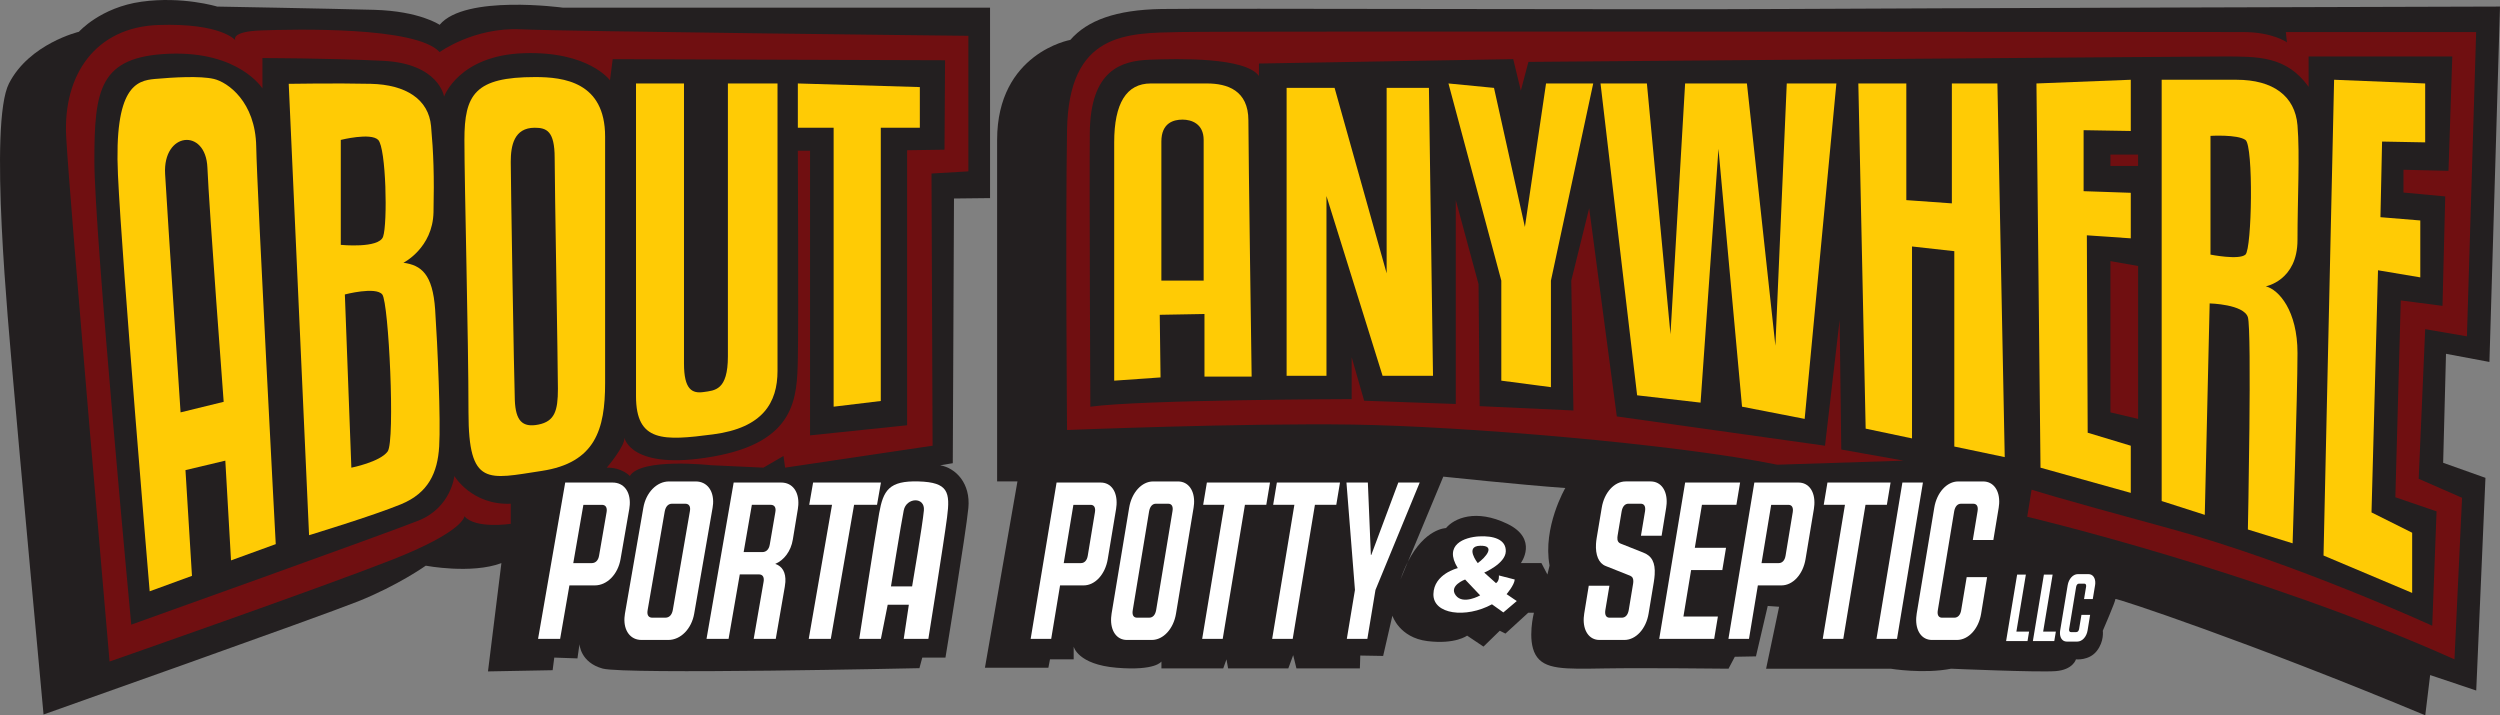 <svg xmlns="http://www.w3.org/2000/svg" xmlns:xlink="http://www.w3.org/1999/xlink" id="Layer_1" x="0px" y="0px" viewBox="0 0 1361.93 389.69" style="enable-background:new 0 0 1361.93 389.69;" xml:space="preserve"><rect x="0" y="0" width="1361.93" height="389.69" fill="#808080" stroke="none"/><style type="text/css">	.st0{fill:#231F20;}	.st1{fill:#FFCB05;}	.st2{fill:#FFFFFF;}	.st3{fill:#700F11;}</style><path class="st0" d="M1356.17,197.18l5.76-193.61c0,0-320.76,0.89-390.76,1.33c-70,0.44-313.67-0.44-338.48,0 s-40.32,6.2-49.62,16.84c0,0-39.87,7.09-39.87,54.49s0,186.01,0,186.01h11.08l-17.72,101.53h34.56l0.89-4.58h12.9v-6.94 c0,0,2.14,9.75,23.42,11.52s24.38-3.4,24.38-3.4v3.77h33.67l1.77-4.95l0.89,4.95h32.79l2.66-7.24l1.77,7.24h34.56l0.22-7.02 l12.46,0.22l5.04-21.93c0,0,3.77,11.94,19.05,13.84c15.28,1.89,21.65-2.98,21.65-2.98l8.92,5.98l8.86-8.64l3.1,1.55l12.41-11.36h3.1 c0,0-3.77,14.68,0.89,22.88c4.65,8.2,15.73,7.83,37.44,7.46c21.71-0.37,67.68,0.15,67.68,0.15l3.43-6.5l11.52-0.22l6.42-27.47 l6.2,0.44l-7.09,33.75h67.84c0,0,17.89,2.96,32.95,0c0,0,47.41,2.05,56.93,1.32c9.53-0.73,11.08-6.42,11.08-6.42s7.09,0.81,11.3-4.5 c4.21-5.32,3.32-11.08,3.32-11.08s7.09-16.39,6.87-17.28c-0.22-0.89,73.77,23.7,168.8,63.35l2.66-21.93l25.11,8.42l5.02-115.86 l-23.04-8.2l1.55-59.37L1356.17,197.18z M844.16,308.09l-1.18,4.89l-3.25-6.22h-11.22c0,0,9.75-13.14-7.38-21.41 c-17.13-8.27-28.95-3.03-33.38,2.33c0,0-11.55,0.15-20.78,18.35l-4.03,9.68c1.25-3.7,2.62-6.89,4.03-9.68l19.3-46.37 c0,0,42.85,4.53,66.46,6.2C852.73,265.86,840.32,287.12,844.16,308.09z"></path><path class="st0" d="M539.35,4.17H306.6c0,0-53.28-7.29-67.1,9.35c0,0-10.87-7.5-35.68-8.17s-85.51-1.77-85.51-1.77 s-18.83-5.76-41.2-2.66S42.99,17.31,42.99,17.31s-27.03,6.47-38.1,28.16S4.67,177.49,7.11,206.61s16.61,182.63,16.61,182.63 s149.53-52.94,171.24-61.58s36.99-19.49,36.99-19.49s24.81,4.72,41.2-1.4l-7.31,59l35.22-0.66l0.89-6.87l12.63,0.44l1.11-7.75 c0,0,0.44,9.97,12.63,13.29s172.56-0.22,172.56-0.22l1.55-5.76h12.63c0,0,11.22-68.23,12.48-81.52 c1.26-13.29-6.72-21.71-15.36-23.26l6.87-1.11l0.66-144.21l19.64-0.22V4.17z"></path><path class="st1" d="M139.58,79.78c-0.44-24.37-15.51-35-23.04-36.77c-7.53-1.77-22.15-0.89-32.12,0s-22.37,3.99-20.16,52.28 c2.22,48.29,17.28,226.84,17.28,226.84l23.04-8.42l-3.54-57.6l21.71-5.16l3.1,54.34l24.37-8.86 C150.21,296.43,140.02,104.15,139.58,79.78z M98.37,224.65c0,0-7.09-106.77-8.42-129.81c-1.33-23.04,22.15-25.25,23.04-3.54 c0.89,21.71,8.86,127.6,8.86,127.6L98.37,224.65z"></path><path class="st1" d="M237.05,168.61c-1.33-19.27-7.53-24.15-17.28-25.47c0,0,15.95-7.97,16.39-27.47s0-32.34-1.33-46.96 c-1.33-14.62-13.73-22.6-32.79-23.04c-19.05-0.44-44.75,0-44.75,0l11.08,245.89c0,0,35-10.63,50.06-16.84 c15.06-6.2,19.94-17.28,20.82-31.46C240.15,229.08,238.37,187.88,237.05,168.61z M185.65,76.22c0,0,16.36-4.12,20.38,0 c4.34,4.44,5.17,45.65,2.66,52.74c-2.31,6.52-23.04,4.43-23.04,4.43V76.22z M211.2,245.92c-4.13,5.76-19.79,8.86-19.79,8.86 l-3.54-94.37c0,0,16.84-4.43,20.38,0C211.79,164.84,215.34,240.16,211.2,245.92z"></path><path class="st1" d="M291.54,41.98c-32.79,0-38.54,9.44-38.54,34.24c0,24.8,2.22,107.67,2.22,148.43s10.63,36.33,39.87,31.9 c29.24-4.43,34.56-22.6,34.56-47.85c0-25.25,0-104.56,0-134.31C329.64,44.64,307.05,41.98,291.54,41.98z M293.31,231.3 c-8.86,1.77-12.41-2.22-12.85-13.29s-2.22-120.95-2.22-129.81s1.77-18.61,13.07-18.61c6.42,0,10.85,1.77,10.85,16.39 c0,14.62,1.77,113.86,1.77,125.82C303.95,223.77,302.17,229.53,293.31,231.3z"></path><path class="st1" d="M346.48,45.47h26.14c0,0,0,138.43,0,152.6c0,14.18,4.43,16.39,10.63,15.51c6.2-0.89,13.29-0.89,13.29-19.49 s0-148.62,0-148.62h27.03c0,0,0,139.31,0,156.59s-7.97,31.01-35,34.56c-27.03,3.54-42.09,4.43-42.09-20.82 S346.48,45.47,346.48,45.47z"></path><polygon class="st1" points="434.64,45.47 434.64,69.59 454.14,69.59 454.14,221.55 479.83,218.45 479.83,69.59 501.1,69.59  501.1,47.44 "></polygon><path class="st1" d="M681.86,205.16c0,0-1.77-123.17-1.77-139.56c0-16.39-11.52-20.13-22.6-20.13s-17.28,0-30.57,0 s-19.94,10.83-19.94,32.1c0,21.27,0,129.81,0,129.81l25.25-1.77l-0.44-34.11l24.37-0.44v34.11H681.86z M655.72,152.88h-23.04 c0,0,0-65.57,0-75.76c0-10.19,6.65-11.96,11.52-11.96s11.52,2.22,11.52,11.08S655.72,152.88,655.72,152.88z"></path><polygon class="st1" points="700.91,47.88 700.91,204.72 722.62,204.72 722.62,106.8 753.19,204.72 780.66,204.72 778.44,47.88  755.4,47.88 755.4,148.89 727.05,47.88 "></polygon><polygon class="st1" points="789.08,45.47 817.87,152.88 817.87,207.37 844.9,210.92 844.9,152.88 867.94,45.47 842.24,45.47  830.72,123.64 813.89,47.88 "></polygon><polygon class="st1" points="871.92,45.47 891.86,215.35 926.42,219.34 936.17,81.11 949.01,221.55 983.13,228.2 1000.41,45.47  973.38,45.47 967.18,188.32 951.67,45.47 918,45.47 910.03,182.12 897.18,45.47 "></polygon><polygon class="st1" points="1012.37,45.47 1016.36,233.51 1041.61,238.83 1041.61,134.27 1064.65,136.83 1064.65,243.26  1092.12,249.02 1088.13,45.47 1063.32,45.47 1063.32,110.79 1038.51,109.02 1038.51,45.47 "></polygon><polygon class="st1" points="1109.4,45.47 1111.61,254.78 1160.79,268.51 1160.79,242.82 1137.31,235.73 1136.86,128.19  1160.79,129.84 1160.79,105.03 1135.09,104.15 1135.09,70.92 1160.79,71.36 1160.79,43.45 "></polygon><path class="st1" d="M1251.61,130.73c0-22.15,1.33-46.52,0-62.47c-1.33-15.95-13.29-24.81-33.23-24.81s-40.76,0-40.76,0v229.5 l23.48,7.53l2.66-115.19c0,0,18.61,0.44,20.82,7.53c2.22,7.09,0,115.63,0,115.63l24.37,7.53c0,0,2.66-80.63,2.66-103.67 c0-23.04-10.19-34.56-17.28-36.33C1234.33,155.98,1251.61,152.88,1251.61,130.73z M1223.26,138.7c-3.54,3.1-19.05,0-19.05,0V74.02 c0,0,14.62-0.89,19.05,2.22S1226.8,135.6,1223.26,138.7z"></path><polygon class="st1" points="1271.55,43.45 1265.79,302.63 1314.08,323.01 1314.08,290.22 1291.93,279.15 1295.47,147.24  1318.51,151.11 1318.51,120.1 1296.8,118.32 1297.69,77.12 1321.17,77.56 1321.17,45.47 "></polygon><path class="st2" d="M343.08,274.95c-0.04,0.73-0.13,1.49-0.26,2.27l-4.76,27.35c-1.42,8.29-7.32,14.34-14.05,14.34H310.2 l-5.06,29.13h-12.02l14.79-85.16h25.82C339.82,262.87,343.51,267.8,343.08,274.95z M330.54,278.25c0.12-2.03-0.77-3.23-2.66-3.23 h-10.07l-5.51,31.75h10.03c2.12,0,3.62-1.49,4.04-4.14l4.07-23.57C330.49,278.77,330.53,278.5,330.54,278.25z"></path><path class="st2" d="M340.19,336.54c0.04-0.72,0.13-1.47,0.26-2.25l10.02-57.67c1.42-8.29,7.3-14.34,13.95-14.34h14.61 c6.1,0,9.87,5.01,9.44,12.09c-0.04,0.72-0.13,1.47-0.27,2.25l-10.02,57.67c-1.42,8.29-7.38,14.34-14.1,14.34h-14.61 C343.44,348.63,339.76,343.62,340.19,336.54z M362.48,336.49c2.12,0,3.54-1.49,4.04-4.14l9.31-53.8c0.06-0.34,0.1-0.66,0.12-0.96 c0.12-2.04-0.83-3.18-2.68-3.18h-7.16c-2.04,0-3.46,1.49-3.97,4.14l-9.32,53.8c-0.06,0.33-0.1,0.65-0.12,0.95 c-0.12,2.05,0.83,3.19,2.62,3.19H362.48z"></path><path class="st2" d="M434.9,275.08c-0.04,0.69-0.12,1.4-0.24,2.14l-2.75,16.71c-1.03,6.38-4.85,11.29-9.58,13.27 c3.89,1.3,5.83,4.66,5.52,9.86c-0.05,0.82-0.16,1.69-0.32,2.6l-4.92,28.38h-12.02l5.39-31.08c0.05-0.29,0.08-0.56,0.1-0.81 c0.12-2.03-0.77-3.23-2.66-3.23h-10.41l-6.1,35.12h-12.02l14.79-85.16h25.89C431.7,262.87,435.34,267.86,434.9,275.08z  M409.59,275.01l-4.47,25.75h10.18c2.12,0,3.62-1.49,4.04-4.04l3.04-17.67c0.06-0.33,0.1-0.64,0.12-0.93 c0.12-1.97-0.83-3.11-2.68-3.11H409.59z"></path><path class="st2" d="M477.78,275.01h-12.5l-12.68,73.02h-12.02l12.68-73.02h-12.42l2.11-12.14h36.95L477.78,275.01z"></path><g>	<path class="st2" d="M608.27,274.95c-0.04,0.73-0.13,1.49-0.25,2.27l-4.55,27.35c-1.36,8.29-6.87,14.34-13.13,14.34h-12.85  l-4.83,29.13h-11.19l14.12-85.16h24.03C605.28,262.87,608.7,267.8,608.27,274.95z M596.58,278.25c0.12-2.03-0.71-3.23-2.46-3.23  h-9.37l-5.26,31.75h9.33c1.97,0,3.37-1.49,3.78-4.14l3.89-23.57C596.54,278.77,596.57,278.5,596.58,278.25z"></path>	<path class="st2" d="M605.31,336.54c0.04-0.72,0.13-1.47,0.25-2.25l9.57-57.67c1.36-8.29,6.86-14.34,13.04-14.34h13.59  c5.67,0,9.16,5.01,8.73,12.09c-0.04,0.72-0.13,1.47-0.26,2.25l-9.57,57.67c-1.36,8.29-6.93,14.34-13.19,14.34H613.9  C608.29,348.63,604.88,343.62,605.31,336.54z M626.06,336.49c1.97,0,3.3-1.49,3.78-4.14l8.89-53.8c0.06-0.34,0.1-0.66,0.12-0.96  c0.12-2.04-0.76-3.18-2.48-3.18h-6.66c-1.9,0-3.23,1.49-3.71,4.14l-8.9,53.8c-0.06,0.33-0.1,0.65-0.12,0.95  c-0.12,2.05,0.76,3.19,2.42,3.19H626.06z"></path>	<path class="st2" d="M689.84,275.01H678.2l-12.1,73.02h-11.19l12.1-73.02h-11.56l2.02-12.14h34.39L689.84,275.01z"></path>	<path class="st2" d="M727.97,275.01h-11.64l-12.1,73.02h-11.19l12.1-73.02h-11.56l2.02-12.14h34.39L727.97,275.01z"></path>	<path class="st2" d="M738.14,321.38l-4.63-58.51h11.66l1.64,39.43h0.23l14.72-39.43h11.66l-24.1,58.51l-4.42,26.65h-11.19  L738.14,321.38z"></path></g><g>	<path class="st2" d="M862.78,336.54c0.04-0.72,0.13-1.47,0.25-2.25l2.48-15.2h11.26l-2.22,13.27c-0.04,0.28-0.07,0.54-0.09,0.79  c-0.13,2.13,0.69,3.35,2.39,3.35h6.66c1.97,0,3.32-1.49,3.78-4.14l2.37-14.32c0.06-0.37,0.1-0.71,0.12-1.03  c0.1-1.7-0.37-2.77-1.67-3.35l-13.38-5.32c-3.84-1.49-5.63-6.03-5.27-12.07c0.06-1.04,0.19-2.13,0.38-3.26l2.74-16.4  c1.34-8.29,6.86-14.34,13.04-14.34h13.59c5.68,0,9.16,5.02,8.72,12.12c-0.04,0.72-0.13,1.46-0.25,2.22l-2.48,15.23h-11.26  l2.22-13.29c0.04-0.28,0.07-0.55,0.09-0.8c0.13-2.13-0.68-3.34-2.45-3.34h-6.66c-1.9,0-3.23,1.49-3.71,4.14l-2.2,13.18  c-0.06,0.37-0.1,0.72-0.12,1.04c-0.11,1.78,0.4,2.87,1.96,3.45l11.95,4.74c4.92,1.8,6.8,5.58,6.4,12.08  c-0.08,1.23-0.23,2.56-0.46,4l-2.86,17.25c-1.36,8.29-6.93,14.34-13.19,14.34h-13.59C865.76,348.63,862.35,343.62,862.78,336.54z"></path>	<path class="st2" d="M927.17,275.01l-3.88,23.4h17l-2.02,12.14h-17l-4.19,25.33h18.78l-2.02,12.14h-29.94l14.12-85.16h29.94  l-2.02,12.14H927.17z"></path>	<path class="st2" d="M988.41,274.95c-0.04,0.73-0.13,1.49-0.25,2.27l-4.55,27.35c-1.36,8.29-6.87,14.34-13.13,14.34h-12.85  l-4.83,29.13H941.6l14.12-85.16h24.03C985.42,262.87,988.84,267.8,988.41,274.95z M976.72,278.25c0.12-2.03-0.71-3.23-2.46-3.23  h-9.37l-5.26,31.75h9.33c1.97,0,3.37-1.49,3.78-4.14l3.89-23.57C976.68,278.77,976.71,278.5,976.72,278.25z"></path>	<path class="st2" d="M1027.91,275.01h-11.64l-12.1,73.02h-11.19l12.1-73.02h-11.56l2.02-12.14h34.39L1027.91,275.01z"></path>	<path class="st2" d="M1036.37,262.87h11.19l-14.12,85.16h-11.19L1036.37,262.87z"></path>	<path class="st2" d="M1043.91,336.54c0.04-0.72,0.13-1.47,0.25-2.25l9.57-57.67c1.36-8.29,6.86-14.34,13.04-14.34h13.59  c5.68,0,9.15,5.02,8.72,12.12c-0.04,0.72-0.13,1.46-0.25,2.22l-2.91,17.55h-11.19l2.58-15.61c0.06-0.33,0.09-0.64,0.11-0.93  c0.12-2.06-0.74-3.21-2.47-3.21h-6.66c-1.9,0-3.23,1.49-3.71,4.14l-8.9,53.8c-0.06,0.33-0.1,0.65-0.12,0.95  c-0.12,2.05,0.76,3.19,2.42,3.19h6.66c1.97,0,3.36-1.49,3.76-4.14l2.99-17.94h11.12l-3.25,19.87c-1.34,8.29-6.93,14.34-13.19,14.34  h-13.59C1046.88,348.63,1043.48,343.62,1043.91,336.54z"></path></g><g>	<path class="st2" d="M1105.39,344.09l-0.86,5.16h-11.66l6-36.21h4.76l-5.16,31.05H1105.39z"></path>	<path class="st2" d="M1119.97,344.09l-0.86,5.16h-11.66l6-36.21h4.76l-5.16,31.05H1119.97z"></path>	<path class="st2" d="M1122.22,344.36c0.02-0.31,0.05-0.63,0.11-0.96l4.07-24.53c0.58-3.53,2.92-6.1,5.55-6.1h5.78  c2.42,0,3.89,2.14,3.71,5.16c-0.02,0.31-0.05,0.62-0.11,0.95l-1.24,7.46h-4.76l1.1-6.64c0.02-0.14,0.04-0.27,0.05-0.39  c0.05-0.88-0.32-1.36-1.05-1.36h-2.83c-0.81,0-1.37,0.63-1.58,1.76l-3.79,22.88c-0.03,0.14-0.04,0.28-0.05,0.4  c-0.05,0.87,0.33,1.36,1.03,1.36h2.83c0.84,0,1.43-0.63,1.6-1.76l1.27-7.63h4.73l-1.38,8.45c-0.57,3.53-2.95,6.1-5.61,6.1h-5.78  C1123.49,349.51,1122.04,347.38,1122.22,344.36z"></path></g><path class="st2" d="M500.43,262.27c-16.17-0.48-19.27,4.91-21.49,17.32c-2.22,12.41-10.85,68.44-10.85,68.44h11.8l3.71-18.6h11.52 l-2.79,18.6h13.42c0,0,8.42-52.49,10.19-66.23C517.71,268.07,516.61,262.75,500.43,262.27z M503.31,278.04 c-0.66,7.53-6.42,41.42-6.42,41.42h-11.52c0,0,5.54-34.34,6.96-41.42C493.75,270.95,503.98,270.51,503.31,278.04z"></path><path class="st2" d="M820.75,323.67c0,0,4.21-4.87,4.43-7.97l-8.64-2.22c0,0,0.44,2.88-1.55,4.21l-6.42-5.76 c0,0,11.52-4.87,11.74-11.52s-6.87-8.64-14.62-8.2s-19.49,4.43-11.52,17.28c0,0-13.07,3.1-13.29,14.18 c-0.22,11.08,17.72,13.29,31.9,5.54l6.2,4.43l7.31-6.2L820.75,323.67z M793.06,324.34c-3.99-5.32,5.09-8.64,5.09-8.64l8.2,8.64 C806.35,324.34,797.05,329.65,793.06,324.34z M805.03,306.76c0,0-7.31-9.23,1.33-9.45C814.99,297.09,809.46,303.59,805.03,306.76z"></path><path class="st3" d="M71.5,340.29c0,0,138.82-49.62,156.54-56.71c17.72-7.09,19.49-24.25,19.49-24.25s9.45,15.97,30.72,15.09v10.94 c0,0-19.2,2.95-25.25-4.14c0,0,0.03,8.27-39.93,23.92c-39.96,15.66-153.38,55.24-153.38,55.24S37.82,107.99,36.05,74.39 C34.28,40.79,52,14.8,86.26,13.62s41.94,8.27,41.94,8.27s-2.95-4.73,14.18-5.32s84.36-2.36,97.12,11.81c0,0,18.66-13.59,44.07-12.41 c25.4,1.18,243.97,3.54,243.97,3.54v73.84l-20.08,1.18l0.59,148.27l-80.34,11.96l-0.89-6.35l-10.93,6.35l-28.65-1.33 c0,0-38.04-4.2-44.12,5.88c0,0-4.26-4.69-12.56-4.55c0,0,10.08-11.83,9.6-16.32c0,0,3.24,18.24,48.34,10.27 c45.11-7.97,45.7-31.9,46.14-53.17c0.44-21.27,0-113.42,0-113.42h6.65v155.06l52.87-5.5V81.85l20.38-0.3l0.3-48.73l-181.06-0.59 l-1.48,11.52c0,0-11.52-15.95-46.96-14.77c-35.44,1.18-43.42,23.63-43.42,23.63s-2.66-18.02-33.38-19.49 c-30.72-1.48-65.57-1.48-65.57-1.48v16.54c0,0-12.7-20.38-50.8-18.9S51.41,48.77,51.41,87.75S71.5,340.29,71.5,340.29z"></path><path class="st3" d="M581.29,234.25c0,0,96.29-3.84,155.66-2.95c59.37,0.89,174.8,10.34,231.24,21.86l68.85-2.21l-33.97-6.06 l-0.89-70.59l-7.97,68.52l-113.42-15.95l-15.06-113.42l-9.75,39.43l1.18,70.74l-51.1-2.36l-0.59-66.46l-12.41-45.78v111.06 l-49.92-1.77l-6.79-23.68v22.8c0,0-114.9,0.3-142.36,4.14c0,0-0.59-114.9-0.3-149.16s17.13-39.28,32.49-39.87 c15.36-0.59,52.28-1.48,59.66,8.86v-6.79l138.52-2.39l4.14,17.15l4.14-15.65c0,0,359.16-2.95,378.36-2.95s34.56-0.3,46.67,16.54 V30.75h78.27l-2.07,62.32l-24.52-0.59v12.41l22.74,2.11l-1.48,59.62l-22.74-2.95l-2.95,107.22l22.45,7.68l-2.36,62.32 c0,0-75.32-34.56-142.66-52.87c-67.34-18.31-75.61-21.27-75.61-21.27l-2.36,14.77c0,0,126.12,29.83,232.74,77.68l4.14-88.02 l-23.63-10.34l3.54-81.52l22.74,3.91l5.02-165.77h-103.67l0.59,5.61c0,0-7.68-5.61-23.92-5.61s-550.26-0.59-579.2,0 c-28.95,0.59-60.55,0-61.44,53.46C580.4,124.38,581.29,234.25,581.29,234.25z"></path><polygon class="st3" points="1149.71,142.25 1149.71,224.65 1164.78,228.2 1164.78,144.91 "></polygon><rect x="1149.71" y="84.21" class="st3" width="15.06" height="6.2"></rect></svg>